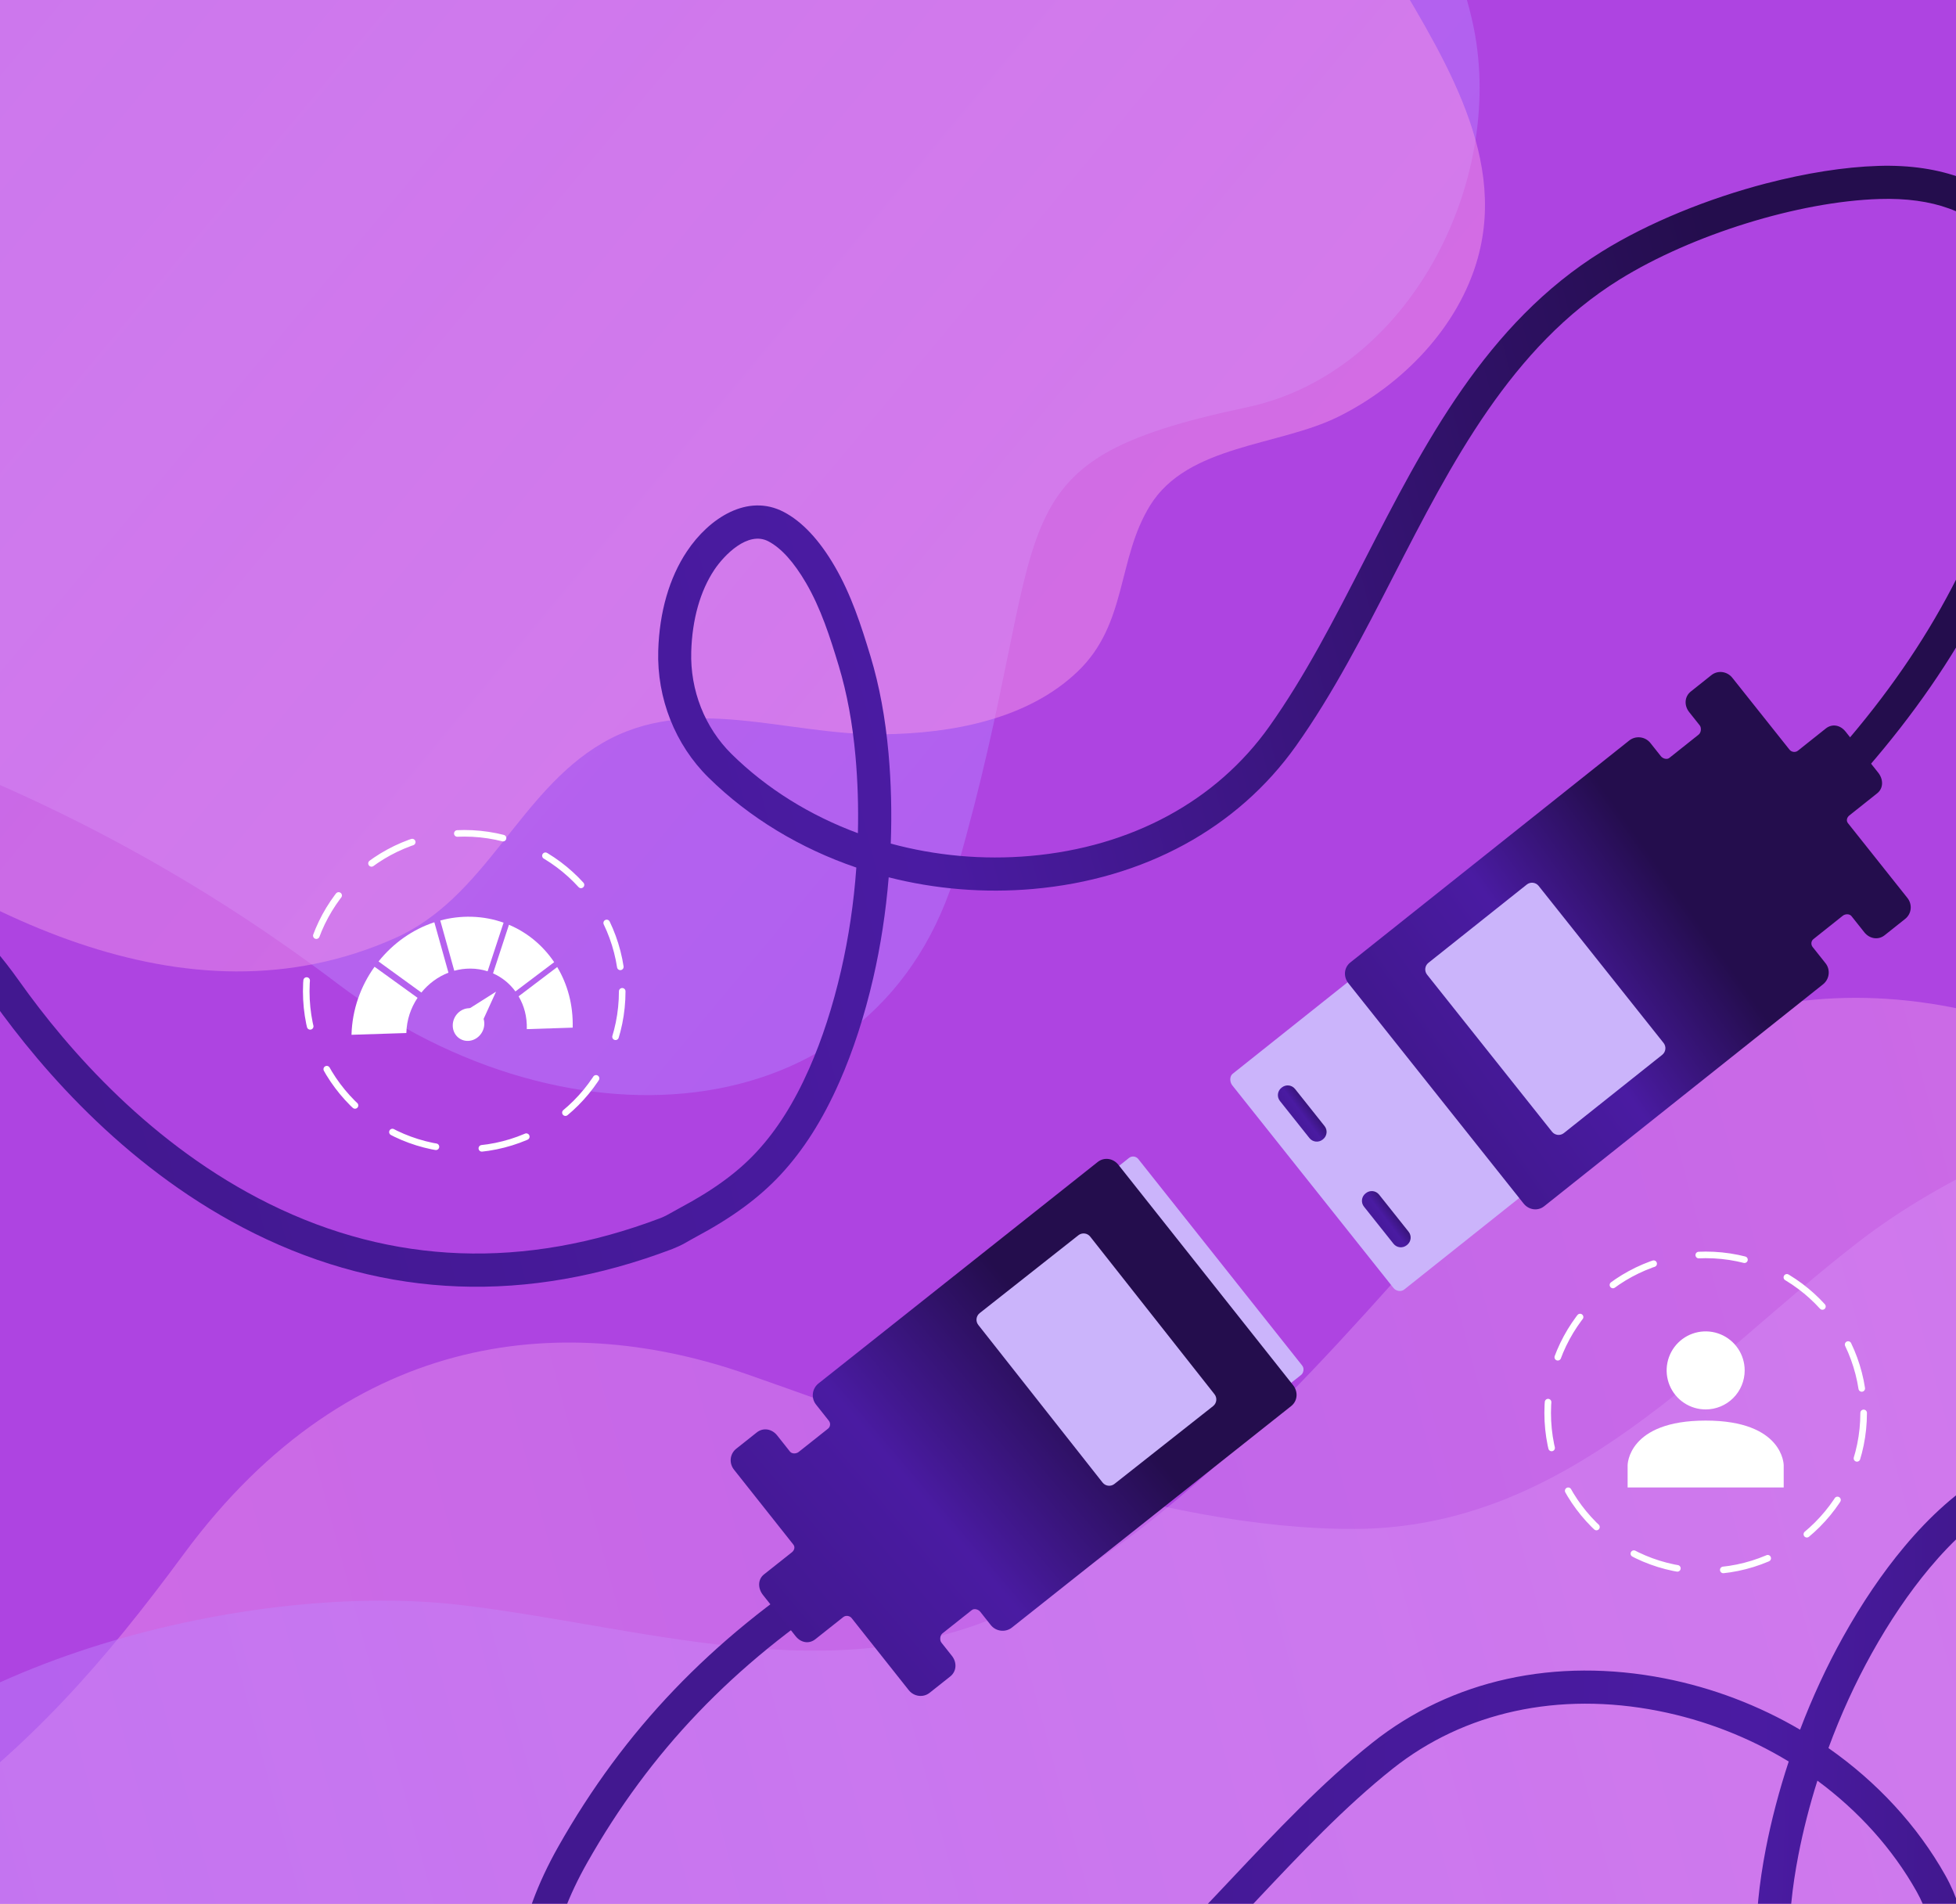 <svg width="594" height="578" viewBox="0 0 594 578" fill="none" xmlns="http://www.w3.org/2000/svg">
<rect x="0" y="0" width="594" height="578" fill="#808080" stroke="none"/>
<g clip-path="url(#clip0_2420_378)">
<rect width="594" height="578" fill="white"/>
<path d="M594 0H0V578H594V0Z" fill="#AE44E1"/>
<path opacity="0.5" d="M-88.5 628.189C-83.433 593.433 -51.176 573.681 -24.368 554.458C9.25 530.356 31.782 504.41 55.761 471.885C107.36 401.916 173.917 398.783 226.653 417.171C282.688 436.704 351.04 464.417 411.39 464.2C476.344 463.971 517.637 413.069 564.706 376.811C615.2 337.917 712.295 309.312 772.864 336.223C816.687 355.694 846.958 412.681 827.083 458.941C794.814 534.053 821.749 525.541 890.58 611.185C942.807 676.161 895.543 758.365 810.921 785.378C767.117 799.361 725.743 818.895 687.351 843.915C574.533 917.429 448.885 976.284 316.57 1005.55C251.147 1020.02 174.307 1024.53 127.477 969.034C107.3 945.121 111.454 910.745 94.34 885.432C76.576 859.164 44.297 858.279 17.566 844.87C-1.788 835.158 -20.968 820.876 -28.892 800.42C-36.788 780.07 -25.763 763.067 -28.295 743.226C-31.166 720.764 -56.671 708.88 -69.531 692.376C-83.437 674.517 -91.744 650.468 -88.5 628.189Z" fill="url(#paint0_linear_2420_378)"/>
<path opacity="0.5" d="M830.506 375.431C809.092 349.179 771.394 348.627 738.69 345.846C697.684 342.371 665.407 331.95 628.649 316.787C549.579 284.191 490.217 314.177 453.401 355.204C414.278 398.784 368.458 455.164 315.917 484.524C259.369 516.126 198.577 494.255 139.931 487.307C77.021 479.866 -21.34 503.747 -60.791 555.646C-89.34 593.215 -87.736 655.151 -47.821 683.682C16.984 729.997 -10.585 736.142 -28.462 840.661C-42.032 919.955 39.275 964.799 126.022 945.717C170.925 935.838 216.435 931.74 262.039 933.631C396.045 939.197 534.024 926.358 663.308 885.785C727.235 865.726 796.207 831.85 809.725 763.026C815.55 733.379 795.111 706.979 797.589 677.669C800.165 647.256 827.775 630.716 844.436 606.54C856.496 589.033 866.169 567.837 863.039 547.038C859.938 526.346 842.036 517.684 834.523 500.037C826.022 480.056 842.365 457.746 845.459 437.806C848.8 416.236 844.242 392.269 830.518 375.438L830.506 375.431Z" fill="url(#paint1_linear_2420_378)"/>
<path opacity="0.5" d="M-287.49 -526.939C-256.168 -542.832 -221.434 -527.858 -190.273 -517.032C-151.2 -503.453 -117.011 -499.996 -76.611 -499.148C10.307 -497.314 51.231 -444.732 66.603 -391.039C82.94 -333.991 99.692 -262.162 134.656 -212.971C172.283 -160.025 237.679 -155.623 294.439 -138.058C355.327 -119.215 434.668 -56.361 447.589 8.645C456.938 55.679 427.818 113.263 378.561 123.687C298.582 140.612 321.063 157.717 290.753 263.329C267.76 343.459 173.343 352.219 102.492 298.639C65.817 270.905 26.006 248.355 -16.568 231.403C-141.67 181.587 -262.189 112.836 -362.368 21.581C-411.908 -23.536 -459.886 -83.727 -441.526 -153.986C-433.615 -184.257 -403.129 -200.677 -392.309 -229.253C-381.084 -258.91 -398.966 -285.798 -403.417 -315.37C-406.636 -336.783 -406.02 -360.688 -393.872 -378.955C-381.794 -397.137 -361.545 -397.928 -346.791 -411.433C-330.091 -426.727 -335.081 -454.419 -329.007 -474.44C-322.429 -496.098 -307.565 -516.749 -287.49 -526.939Z" fill="url(#paint2_linear_2420_378)"/>
<path opacity="0.5" d="M448.776 78.349C457.885 45.718 436.607 14.595 420.028 -13.732C399.231 -49.244 389.142 -81.626 380.346 -120.403C361.406 -203.805 302.686 -235.03 247.939 -241.466C189.776 -248.316 117.294 -253.26 63.017 -279.273C4.599 -307.265 -12.57 -369.549 -40.697 -421.478C-70.877 -477.174 -147.088 -543.786 -212.238 -546.109C-259.394 -547.784 -309.081 -510.773 -309.389 -461.71C-309.881 -382.057 -330.794 -401.044 -426.507 -355.408C-499.125 -320.791 -488.904 -228.501 -423.31 -168.614C-389.355 -137.614 -359.773 -102.788 -335.033 -64.432C-262.339 48.282 -172.316 153.633 -64.641 235.892C-11.402 276.568 56.036 313.404 120.068 284.78C147.653 272.451 157.445 240.532 182.824 225.663C209.162 210.238 238.592 223.266 267.951 222.945C289.209 222.708 312.105 218.396 327.297 203.85C342.419 189.388 339.178 169.767 349.268 153.456C360.695 134.992 388.346 135.487 406.424 126.522C425.976 116.819 442.933 99.28 448.777 78.363L448.776 78.349Z" fill="url(#paint3_linear_2420_378)"/>
<path d="M536.476 55.658C548.301 52.584 560.029 50.689 570.401 50.37C589.702 49.772 604.882 55.565 614.304 67.125C625.454 80.808 628.286 102.263 622.263 127.567C612.864 167.053 595.29 200.656 566.949 233.331C565.13 235.431 561.957 235.656 559.868 233.833C557.767 232.013 557.543 228.841 559.365 226.751C586.604 195.344 603.479 163.088 612.494 125.236C617.772 103.058 615.657 84.671 606.526 73.474C599.053 64.304 587.006 59.912 570.717 60.419C546.274 61.166 513.821 71.23 491.809 84.88C458.906 105.286 440.799 140.574 423.278 174.694C414.223 192.327 404.864 210.569 393.594 226.435C375.796 251.5 347.427 266.93 313.707 269.903C298.826 271.21 283.945 269.943 269.882 266.364C269.024 276.823 267.452 287.11 265.179 296.967C262.537 308.421 259.096 319.02 254.929 328.47C249.879 339.938 244.008 349.184 236.99 356.721C230.457 363.728 222.267 369.734 211.218 375.619C210.65 375.917 210.068 376.253 209.483 376.578C207.893 377.476 207.266 377.955 204.168 379.217C160.073 395.943 117.379 394.36 77.259 374.487C39.813 355.938 13.276 325.725 -2.391 303.638C-21.335 276.932 -46.553 262.139 -63.673 267.617C-75.356 271.37 -81.746 284.79 -81.655 305.423C-81.637 308.2 -83.878 310.455 -86.657 310.462C-89.434 310.48 -91.69 308.24 -91.697 305.46C-91.847 271.238 -76.13 261.07 -66.737 258.051C-66.162 257.867 -65.584 257.694 -64.989 257.539C-43.587 251.975 -15.406 267.913 5.8 297.815C20.805 318.956 46.15 347.863 81.725 365.479C119.236 384.057 159.23 385.511 200.616 369.813C201.833 369.346 203.153 368.611 204.549 367.809C205.204 367.443 205.859 367.076 206.506 366.724C216.541 361.38 223.897 356.028 229.652 349.847C235.896 343.146 241.162 334.819 245.756 324.392C249.669 315.517 252.91 305.523 255.411 294.683C257.725 284.63 259.296 274.113 260.054 263.403C243.072 257.606 227.596 248.324 215.172 236.09C205.028 226.103 199.457 212.042 199.895 197.526C200.246 185.826 203.261 175.406 208.601 167.406C215.333 157.301 227.04 149.687 238.021 155.441C243.605 158.363 248.809 163.911 253.478 171.929C258.506 180.569 261.499 189.819 264.376 199.33C267.068 208.266 268.854 217.887 269.833 228.757C270.626 237.621 270.853 246.794 270.51 256.127C284.043 259.798 298.437 261.145 312.855 259.877C343.597 257.17 369.374 243.222 385.443 220.604C396.298 205.319 405.085 188.206 414.383 170.083C432.521 134.74 451.279 98.187 486.549 76.324C500.603 67.616 518.67 60.276 536.516 55.636L536.476 55.658ZM260.528 252.975C260.724 245.031 260.475 237.237 259.803 229.68C258.887 219.498 257.226 210.536 254.738 202.251C252.051 193.337 249.264 184.703 244.782 177.005C241.076 170.653 237.233 166.39 233.345 164.354C227.106 161.083 219.881 168.581 216.932 172.994C212.639 179.43 210.211 188.024 209.916 197.852C209.563 209.587 214.036 220.934 222.191 228.957C232.879 239.484 246.047 247.612 260.525 252.964L260.528 252.975Z" fill="url(#paint4_linear_2420_378)"/>
<path d="M374.222 329.53L423.162 391.034C423.944 392.024 425.468 392.293 426.447 391.511L480.987 348.109L428.876 282.611L374.336 326.014C373.347 326.795 373.44 328.551 374.222 329.53Z" fill="#CBB4FB"/>
<path d="M579.26 272.648L561.181 249.913C560.594 249.174 560.863 248.185 561.603 247.588L570.068 240.856C572.037 239.292 571.943 236.553 570.369 234.584L560.444 222.102C558.88 220.133 556.401 219.629 554.432 221.204L545.966 227.936C545.226 228.523 544.035 228.361 543.449 227.622L526.075 205.785C524.511 203.817 521.671 203.417 519.703 204.991L513.467 209.954C511.499 211.517 511.414 214.241 512.977 216.21L516.17 220.227C516.756 220.966 516.599 222.437 515.86 223.024L506.95 230.114C506.21 230.701 504.968 230.337 504.381 229.597L501.189 225.581C499.625 223.612 496.717 223.266 494.749 224.841L410.066 292.219C408.098 293.783 407.922 296.571 409.486 298.54L462.671 365.391C464.235 367.36 466.973 367.791 468.942 366.228L553.624 298.85C555.593 297.286 555.938 294.401 554.363 292.432L550.465 287.528C549.879 286.788 549.971 285.707 550.71 285.12L559.62 278.029C560.36 277.443 561.668 277.406 562.254 278.146L566.152 283.05C567.716 285.018 570.363 285.515 572.332 283.951L578.567 278.989C580.536 277.425 580.813 274.594 579.238 272.625L579.26 272.648Z" fill="url(#paint5_linear_2420_378)"/>
<path d="M463.657 268.558L433.785 292.326C432.679 293.205 432.496 294.814 433.376 295.919L471.322 343.612C472.201 344.717 473.81 344.901 474.915 344.021L504.788 320.254C505.893 319.374 506.076 317.765 505.197 316.66L467.251 268.967C466.371 267.862 464.762 267.679 463.657 268.558Z" fill="#CBB4FB"/>
<path d="M414.671 362.356L414.802 362.251C416.034 361.271 417.823 361.475 418.804 362.707L427.767 373.972C428.748 375.205 428.544 376.994 427.312 377.974L427.181 378.079C425.948 379.059 424.159 378.855 423.179 377.623L414.216 366.358C413.235 365.125 413.439 363.336 414.671 362.356Z" fill="url(#paint6_linear_2420_378)"/>
<path d="M389.147 330.272L389.278 330.167C390.51 329.187 392.299 329.391 393.28 330.623L402.243 341.888C403.223 343.121 403.02 344.91 401.787 345.89L401.656 345.995C400.424 346.975 398.635 346.771 397.654 345.539L388.691 334.274C387.711 333.041 387.914 331.252 389.147 330.272Z" fill="url(#paint7_linear_2420_378)"/>
<rect x="344.425" y="350.322" width="84.095" height="18.698" rx="2" transform="rotate(51.557 344.425 350.322)" fill="#CBB4FB"/>
<path d="M232.011 653.506C219.798 653.174 208.005 651.736 197.952 649.161C179.245 644.374 166.272 634.592 160.432 620.869C153.522 604.626 156.763 583.229 169.579 560.596C189.577 525.275 215.795 497.877 252.097 474.362C254.429 472.85 257.539 473.515 259.04 475.847C260.552 478.178 259.886 481.288 257.555 482.789C222.663 505.393 197.491 531.691 178.315 565.548C167.084 585.387 164.007 603.638 169.668 616.93C174.299 627.816 184.651 635.382 200.44 639.419C224.129 645.493 258.1 644.841 283.038 637.843C320.315 627.382 347.512 598.514 373.822 570.604C387.42 556.181 401.479 541.257 416.713 529.146C440.773 510.014 472.312 503.072 505.531 509.584C520.189 512.462 534.132 517.813 546.647 525.159C550.377 515.35 554.746 505.905 559.667 497.067C565.387 486.798 571.638 477.572 578.266 469.652C586.304 460.038 594.512 452.787 603.348 447.497C611.57 442.581 621.106 439.086 633.355 436.503C633.984 436.374 634.636 436.213 635.288 436.064C637.065 435.643 639.078 435.161 641.127 435.004C688.133 431.187 728.706 444.569 761.727 474.806C792.545 503.027 809.644 539.423 818.558 564.994C829.337 595.911 849.452 617.128 867.42 616.621C879.686 616.262 889.552 605.145 895.198 585.3C895.952 582.628 898.731 581.083 901.403 581.848C904.075 582.603 905.619 585.382 904.854 588.054C895.491 620.971 877.568 626.372 867.706 626.662C867.102 626.679 866.499 626.685 865.885 626.669C843.779 626.068 821.135 602.928 809.071 568.312C800.53 543.835 784.214 509.024 754.933 482.218C724.06 453.95 686.045 441.443 641.927 445.026C640.628 445.136 639.155 445.476 637.592 445.858C636.861 446.028 636.13 446.198 635.411 446.357C624.286 448.703 615.733 451.8 608.487 456.139C600.628 460.841 593.255 467.378 585.945 476.117C579.721 483.557 573.831 492.257 568.416 501.975C563.4 510.989 558.97 520.656 555.266 530.733C569.969 541.021 582.258 554.237 590.794 569.44C597.763 581.853 599.209 596.908 594.755 610.73C591.167 621.873 585.377 631.044 578.024 637.246C568.75 645.083 555.389 649.145 546.438 640.567C541.886 636.208 538.428 629.433 536.17 620.434C533.741 610.737 533.435 601.019 533.314 591.084C533.21 581.752 534.168 572.013 536.246 561.299C537.947 552.563 540.278 543.689 543.201 534.819C531.22 527.533 517.767 522.24 503.564 519.452C473.28 513.511 444.643 519.75 422.923 537.013C408.249 548.681 395.053 562.679 381.087 577.505C353.844 606.417 325.67 636.321 285.713 647.524C269.794 651.985 250.399 654.017 231.966 653.516L232.011 653.506ZM551.914 540.619C549.518 548.196 547.592 555.753 546.139 563.199C544.19 573.235 543.295 582.305 543.384 590.955C543.489 600.265 543.767 609.333 545.935 617.973C547.73 625.105 550.237 630.268 553.406 633.304C558.491 638.179 567.515 632.983 571.574 629.563C577.486 624.573 582.205 616.992 585.22 607.633C588.819 596.458 587.674 584.316 582.069 574.343C574.726 561.261 564.334 549.795 551.914 540.631L551.914 540.619Z" fill="url(#paint8_linear_2420_378)"/>
<path d="M222.883 446.19L240.925 468.955C241.51 469.696 241.24 470.683 240.499 471.28L232.022 477.998C230.051 479.558 230.14 482.298 231.712 484.269L241.616 496.768C243.176 498.739 245.655 499.247 247.626 497.675L256.103 490.957C256.844 490.372 258.035 490.535 258.62 491.276L275.958 513.141C277.519 515.112 280.357 515.517 282.329 513.945L288.573 508.993C290.544 507.433 290.633 504.709 289.073 502.738L285.887 498.716C285.302 497.975 285.461 496.505 286.202 495.919L295.123 488.843C295.864 488.258 297.106 488.624 297.691 489.365L300.877 493.387C302.437 495.358 305.344 495.708 307.316 494.137L392.109 426.899C394.08 425.338 394.26 422.55 392.7 420.579L339.625 353.64C338.065 351.669 335.327 351.233 333.356 352.793L248.562 420.031C246.591 421.591 246.241 424.476 247.813 426.448L251.703 431.358C252.288 432.099 252.194 433.18 251.454 433.765L242.532 440.841C241.792 441.427 240.484 441.461 239.898 440.721L236.008 435.81C234.448 433.839 231.801 433.338 229.83 434.899L223.587 439.851C221.615 441.411 221.334 444.242 222.905 446.213L222.883 446.19Z" fill="url(#paint9_linear_2420_378)"/>
<path d="M327.489 375.038L297.516 398.678C296.407 399.553 296.217 401.161 297.092 402.27L334.834 450.124C335.709 451.233 337.317 451.423 338.426 450.548L368.4 426.908C369.509 426.033 369.699 424.425 368.824 423.316L331.081 375.462C330.207 374.353 328.598 374.163 327.489 375.038Z" fill="#CBB4FB"/>
<circle cx="140.977" cy="300.977" r="47.977" stroke="white" stroke-width="2" stroke-linecap="round" stroke-dasharray="14 14"/>
<path d="M113.746 293.525L126.803 302.948C124.757 306.026 123.512 309.592 123.399 313.64L106.745 314.178C106.958 306.477 109.54 299.385 113.745 293.525H113.746Z" fill="white"/>
<path d="M136.184 295.316C132.988 296.551 130.151 298.651 127.963 301.349L114.954 291.916C119.392 286.37 125.29 282.191 131.902 280.012L136.186 295.316H136.184Z" fill="white"/>
<path d="M152.927 280.138L148.078 294.897C146.425 294.367 144.65 294.079 142.792 294.077C141.134 294.077 139.512 294.304 137.956 294.733L133.701 279.475C136.77 278.647 139.969 278.25 143.226 278.341C146.656 278.435 149.912 279.063 152.927 280.138Z" fill="white"/>
<path d="M168.291 292.127L156.525 301.012C154.78 298.63 152.451 296.728 149.725 295.525L154.56 280.771C160.198 283.146 164.928 287.128 168.291 292.127Z" fill="white"/>
<path d="M173.91 312.008L159.982 312.459C160.087 308.656 159.164 305.343 157.491 302.494L169.214 293.604C172.365 298.872 174.099 305.149 173.91 312.008Z" fill="white"/>
<path d="M140.345 307.596L150.639 301.082L145.459 312.427L140.345 307.596Z" fill="white"/>
<path d="M147.075 310.93C147 313.649 144.82 315.931 142.187 316.029C139.528 316.129 137.417 313.97 137.492 311.207C137.568 308.444 139.803 306.16 142.46 306.106C145.094 306.053 147.149 308.214 147.075 310.93Z" fill="white"/>
<path d="M142.241 314.077C140.63 314.133 139.352 312.818 139.398 311.147C139.445 309.475 140.798 308.085 142.407 308.048C144.008 308.009 145.266 309.324 145.219 310.979C145.173 312.633 143.84 314.022 142.239 314.077H142.241ZM142.39 308.635C141.096 308.666 140.008 309.786 139.971 311.13C139.934 312.473 140.961 313.531 142.257 313.488C143.546 313.446 144.621 312.327 144.658 310.993C144.695 309.66 143.681 308.602 142.392 308.633L142.39 308.635Z" fill="white"/>
<circle cx="517.977" cy="428.977" r="47.977" stroke="white" stroke-width="2" stroke-linecap="round" stroke-dasharray="14 14"/>
<path d="M541.675 444.85V451.621H494.278V444.85C494.278 444.85 494.278 431.308 517.977 431.308C541.675 431.308 541.675 444.85 541.675 444.85ZM529.826 416.074C529.826 413.73 529.131 411.439 527.829 409.491C526.527 407.542 524.676 406.023 522.511 405.127C520.346 404.23 517.963 403.995 515.665 404.452C513.366 404.909 511.255 406.038 509.598 407.695C507.941 409.352 506.812 411.464 506.355 413.762C505.898 416.061 506.133 418.443 507.029 420.608C507.926 422.773 509.445 424.624 511.394 425.926C513.342 427.228 515.633 427.923 517.977 427.923C521.119 427.923 524.133 426.675 526.355 424.452C528.577 422.23 529.826 419.216 529.826 416.074Z" fill="white"/>
</g>
<defs>
<linearGradient id="paint0_linear_2420_378" x1="879.226" y1="534.614" x2="-52.719" y2="784.328" gradientUnits="userSpaceOnUse">
<stop stop-color="#B37CFF"/>
<stop offset="1" stop-color="#F895E7"/>
</linearGradient>
<linearGradient id="paint1_linear_2420_378" x1="-56.083" y1="771.772" x2="875.861" y2="522.058" gradientUnits="userSpaceOnUse">
<stop stop-color="#B37CFF"/>
<stop offset="1" stop-color="#F895E7"/>
</linearGradient>
<linearGradient id="paint2_linear_2420_378" x1="346.778" y1="209.914" x2="-394.457" y2="-407.701" gradientUnits="userSpaceOnUse">
<stop stop-color="#B37CFF"/>
<stop offset="1" stop-color="#F895E7"/>
</linearGradient>
<linearGradient id="paint3_linear_2420_378" x1="-386.135" y1="-417.686" x2="355.1" y2="199.929" gradientUnits="userSpaceOnUse">
<stop stop-color="#B37CFF"/>
<stop offset="1" stop-color="#F895E7"/>
</linearGradient>
<linearGradient id="paint4_linear_2420_378" x1="-83.911" y1="336.117" x2="639.539" y2="148.036" gradientUnits="userSpaceOnUse">
<stop offset="0.14" stop-color="#421890"/>
<stop offset="0.5" stop-color="#4A1BA2"/>
<stop offset="0.87" stop-color="#240D4D"/>
</linearGradient>
<linearGradient id="paint5_linear_2420_378" x1="419.607" y1="338.685" x2="524.886" y2="263.728" gradientUnits="userSpaceOnUse">
<stop offset="0.14" stop-color="#421890"/>
<stop offset="0.5" stop-color="#4A1BA2"/>
<stop offset="0.87" stop-color="#240D4D"/>
</linearGradient>
<linearGradient id="paint6_linear_2420_378" x1="413.304" y1="375.832" x2="428.33" y2="364.49" gradientUnits="userSpaceOnUse">
<stop offset="0.14" stop-color="#421890"/>
<stop offset="0.5" stop-color="#4A1BA2"/>
<stop offset="0.87" stop-color="#240D4D"/>
</linearGradient>
<linearGradient id="paint7_linear_2420_378" x1="387.78" y1="343.748" x2="402.805" y2="332.406" gradientUnits="userSpaceOnUse">
<stop offset="0.14" stop-color="#421890"/>
<stop offset="0.5" stop-color="#4A1BA2"/>
<stop offset="0.87" stop-color="#240D4D"/>
</linearGradient>
<linearGradient id="paint8_linear_2420_378" x1="158.657" y1="536.132" x2="905.881" y2="556.441" gradientUnits="userSpaceOnUse">
<stop offset="0.14" stop-color="#421890"/>
<stop offset="0.5" stop-color="#4A1BA2"/>
<stop offset="0.87" stop-color="#240D4D"/>
</linearGradient>
<linearGradient id="paint9_linear_2420_378" x1="216.853" y1="510.663" x2="345.516" y2="401.528" gradientUnits="userSpaceOnUse">
<stop offset="0.14" stop-color="#421890"/>
<stop offset="0.5" stop-color="#4A1BA2"/>
<stop offset="0.87" stop-color="#240D4D"/>
</linearGradient>
<clipPath id="clip0_2420_378">
<rect width="594" height="578" fill="white"/>
</clipPath>
</defs>
</svg>
